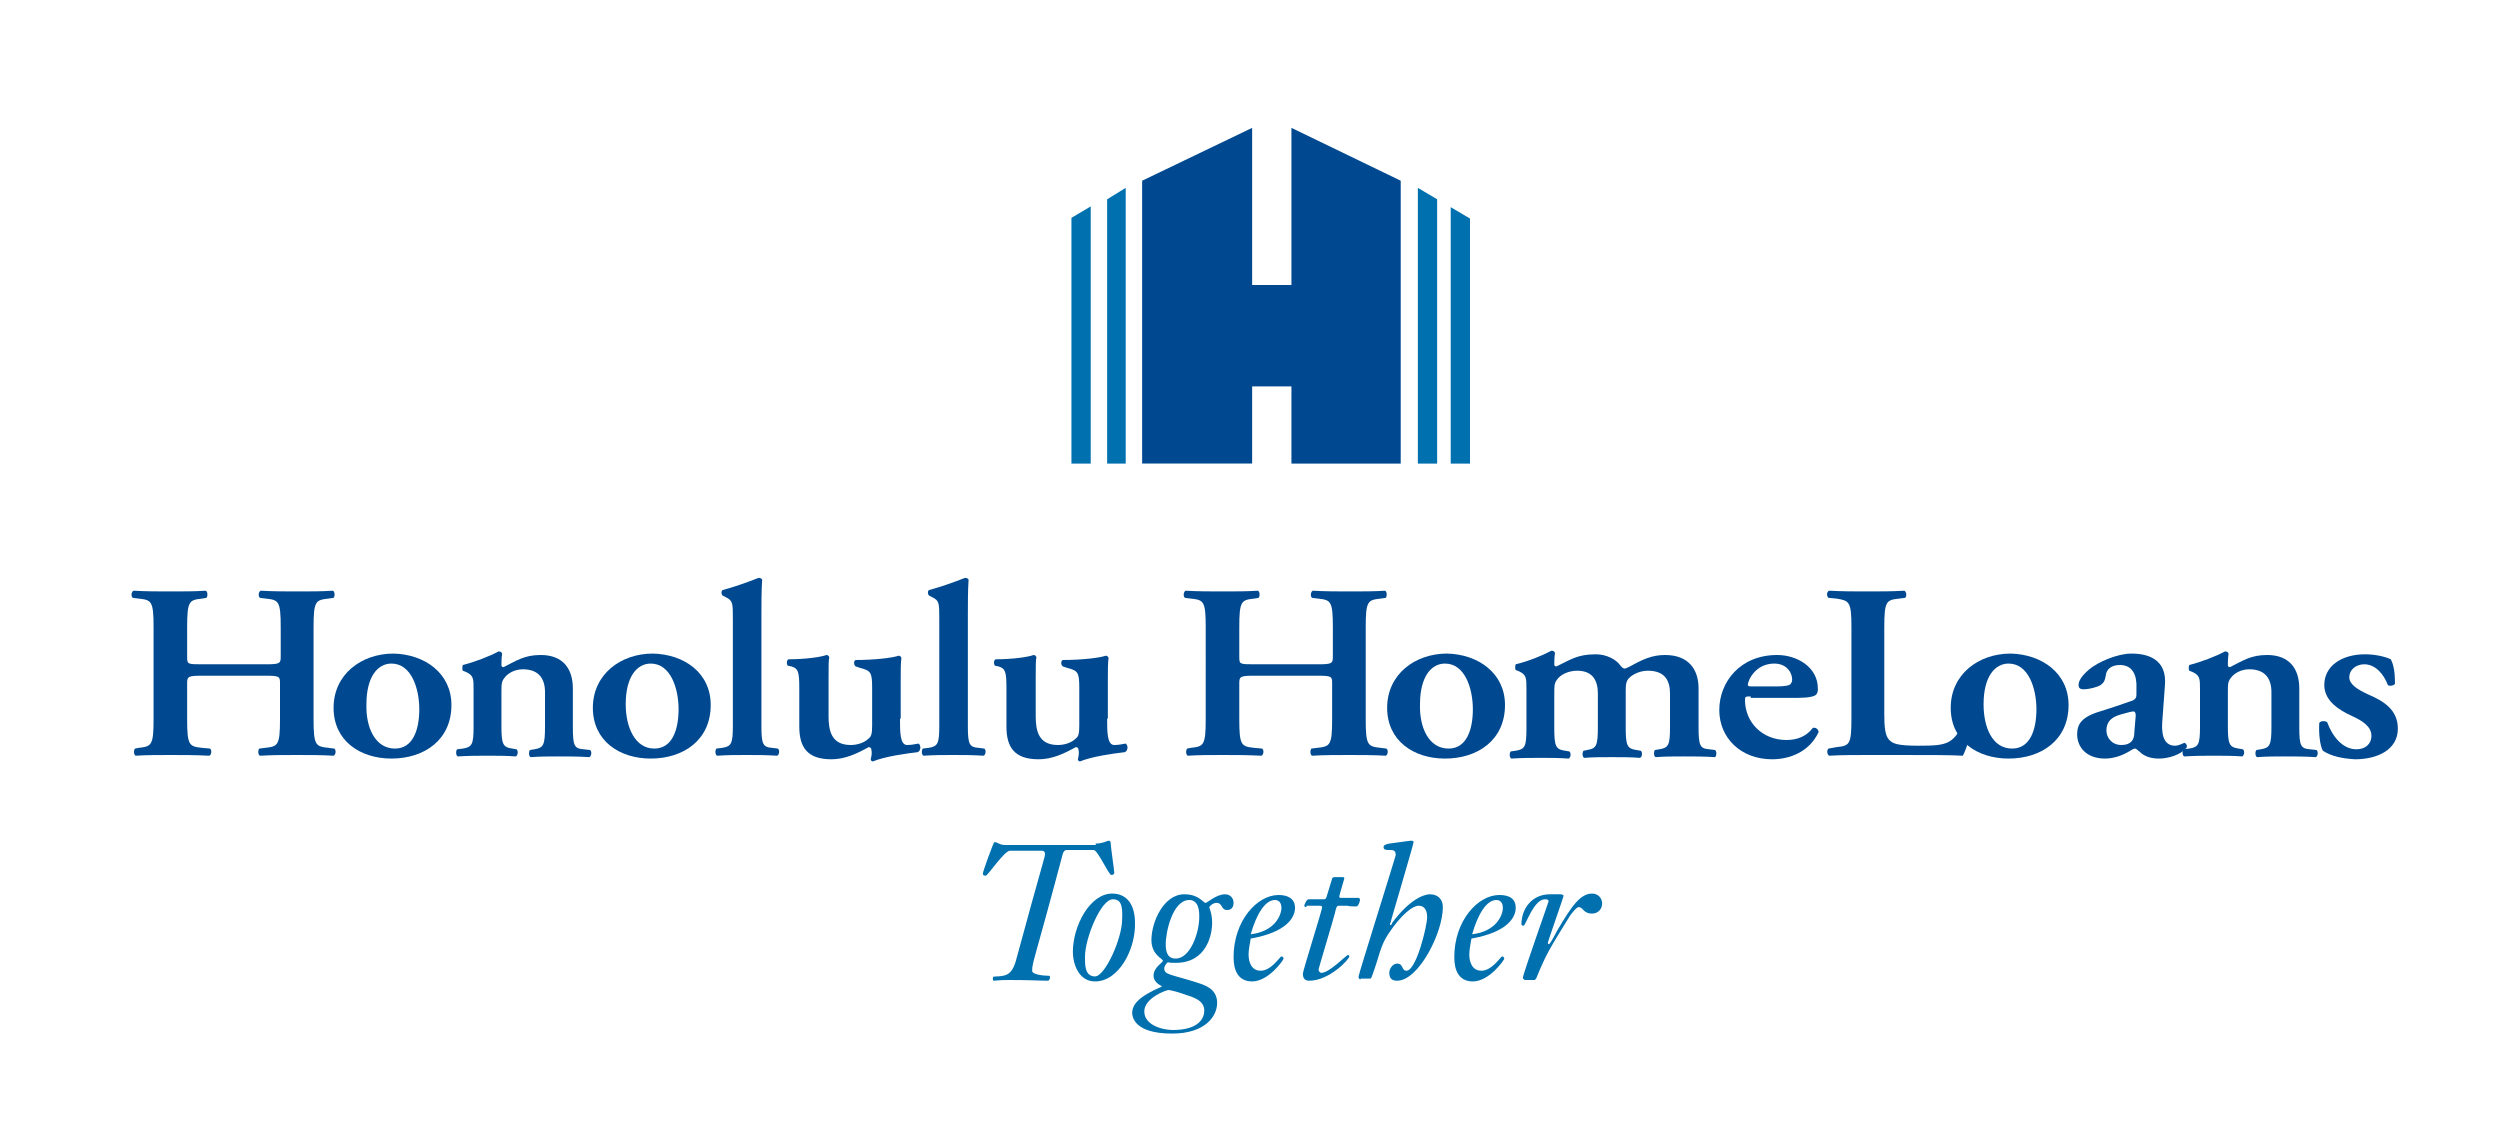<?xml version="1.0" encoding="utf-8"?>
<!-- Generator: Adobe Illustrator 21.0.2, SVG Export Plug-In . SVG Version: 6.00 Build 0)  -->
<svg version="1.1" id="Layer_1" xmlns="http://www.w3.org/2000/svg" xmlns:xlink="http://www.w3.org/1999/xlink" x="0px" y="0px"
	 viewBox="0 0 350 158" style="enable-background:new 0 0 350 158;" xml:space="preserve">
<style type="text/css">
	.st0{fill:#004990;}
	.st1{fill:#0070AF;}
</style>
<g>
	<g>
		<path class="st0" d="M180.8,39.9h-5.5V17.9l-15.4,7.4v39.6h15.4V54.1h5.5v10.8h15.3V25.3l-15.3-7.4V39.9z"/>
		<polygon class="st1" points="155,64.9 157.6,64.9 157.6,26.3 155,27.9 		"/>
		<polygon class="st1" points="198.5,26.3 198.5,64.9 201.2,64.9 201.2,27.9 		"/>
		<polygon class="st1" points="150,64.9 152.7,64.9 152.7,28.9 150,30.5 		"/>
		<polygon class="st1" points="203.1,29 203.1,64.9 205.8,64.9 205.8,30.6 		"/>
		<g>
			<path class="st0" d="M28.3,94.6c-1.9,0-2.1,0.1-2.1,1v5.1c0,3.7,0.3,3.8,2.1,4l1.1,0.1c0.3,0.2,0.2,0.9-0.1,1
				c-2-0.1-3.7-0.1-5.4-0.1c-1.7,0-3.4,0-4.9,0.1c-0.3-0.1-0.3-0.8-0.1-1l0.5-0.1c1.8-0.2,2.1-0.3,2.1-4V87.8c0-3.7-0.3-3.8-2.1-4
				l-0.8-0.1c-0.3-0.2-0.2-0.9,0.1-1c1.7,0.1,3.5,0.1,5.2,0.1c1.7,0,3.4,0,4.9-0.1c0.3,0.1,0.3,0.8,0.1,1l-0.6,0.1
				c-1.8,0.2-2.1,0.3-2.1,4V92c0,1,0.1,1,2.1,1h8.9c1.9,0,2.1-0.1,2.1-1v-4.2c0-3.7-0.3-3.8-2.1-4l-0.8-0.1c-0.3-0.2-0.2-0.9,0.1-1
				c1.8,0.1,3.5,0.1,5.2,0.1c1.7,0,3.4,0,4.9-0.1c0.3,0.1,0.3,0.8,0.1,1l-0.7,0.1c-1.8,0.2-2.1,0.3-2.1,4v12.9c0,3.7,0.3,3.8,2.1,4
				l0.8,0.1c0.3,0.2,0.2,0.9-0.1,1c-1.7-0.1-3.4-0.1-5.1-0.1c-1.8,0-3.5,0-5.2,0.1c-0.3-0.1-0.3-0.8-0.1-1l0.8-0.1
				c1.8-0.2,2.1-0.3,2.1-4v-5.1c0-0.9-0.1-1-2.1-1H28.3z"/>
			<path class="st0" d="M63.2,98.7c0,4.9-3.8,7.5-8.4,7.5c-4.4,0-8.1-2.5-8.1-7.1c0-4.7,3.9-7.6,8.4-7.6
				C59.4,91.6,63.2,94.2,63.2,98.7z M55.3,104.8c2.6,0,3.4-2.8,3.4-5.5c0-2.9-1.1-6.4-3.9-6.4c-1.9,0-3.5,1.8-3.5,5.7
				C51.2,101.8,52.5,104.8,55.3,104.8z"/>
			<path class="st0" d="M70.2,101.6c0,2.6,0.2,3,1.5,3.2l0.6,0.1c0.3,0.2,0.2,0.9-0.1,1c-1.3-0.1-2.6-0.1-4-0.1
				c-1.2,0-2.5,0-4.1,0.1c-0.3-0.1-0.3-0.8-0.1-1l0.8-0.1c1.3-0.2,1.5-0.6,1.5-3.1v-5.1c0-1.6,0-2-1-2.5l-0.5-0.2
				c-0.1-0.1-0.1-0.6,0-0.8c1.6-0.4,3.7-1.2,5-1.9c0.3,0,0.4,0.1,0.5,0.3c-0.1,0.7-0.1,1.3-0.1,1.6c0,0.2,0.1,0.3,0.3,0.3
				c1.8-0.9,2.9-1.7,5.2-1.7c3.1,0,4.5,1.9,4.5,4.7v5.4c0,2.6,0.2,3,1.5,3.1l0.9,0.1c0.3,0.2,0.2,0.9-0.1,1
				c-1.6-0.1-2.9-0.1-4.3-0.1c-1.3,0-2.6,0-3.9,0.1c-0.3-0.1-0.3-0.8-0.1-1l0.6-0.1c1.3-0.2,1.5-0.6,1.5-3.2v-4.8
				c0-1.8-0.8-3.2-3.1-3.2c-1.2,0-2.1,0.6-2.5,1.1c-0.5,0.6-0.5,0.9-0.5,2.2V101.6z"/>
			<path class="st0" d="M99.5,98.7c0,4.9-3.8,7.5-8.4,7.5c-4.4,0-8.1-2.5-8.1-7.1c0-4.7,3.9-7.6,8.4-7.6
				C95.8,91.6,99.5,94.2,99.5,98.7z M91.6,104.8c2.6,0,3.4-2.8,3.4-5.5c0-2.9-1.1-6.4-3.9-6.4c-1.9,0-3.5,1.8-3.5,5.7
				C87.6,101.8,88.9,104.8,91.6,104.8z"/>
			<path class="st0" d="M102.6,86.7c0-2.3,0-2.6-1-3.1l-0.4-0.2c-0.2-0.1-0.3-0.7,0-0.8c1.5-0.4,3.5-1.1,5-1.7
				c0.2,0,0.5,0.1,0.5,0.3c-0.1,1.4-0.1,3.5-0.1,5v15.4c0,2.6,0.2,3,1.5,3.1l0.8,0.1c0.3,0.2,0.2,0.9-0.1,1
				c-1.6-0.1-2.9-0.1-4.3-0.1c-1.3,0-2.6,0-4.1,0.1c-0.3-0.1-0.3-0.8-0.1-1l0.8-0.1c1.3-0.2,1.5-0.6,1.5-3.1V86.7z"/>
			<path class="st0" d="M126,100.6c0,1.9,0,3.7,1,3.7c0.5,0,1.1-0.1,1.6-0.2c0.3,0.2,0.4,0.9-0.1,1.2c-1.7,0.2-4.6,0.6-6.3,1.3
				c-0.2,0-0.3-0.2-0.3-0.3c0.1-0.4,0.2-0.9,0.1-1.3c0-0.3-0.2-0.4-0.4-0.4c-1.6,0.9-3.3,1.7-5.2,1.7c-3.4,0-4.5-1.7-4.5-4.6v-5.4
				c0-2.4-0.2-2.7-1.1-3l-0.5-0.1c-0.2-0.2-0.2-0.8,0.1-0.9c2.3,0,4.5-0.3,5.3-0.6c0.2,0,0.3,0.1,0.4,0.3c-0.1,0.4-0.1,1.2-0.1,3
				v5.3c0,2,0.4,4,3.1,4c0.9,0,1.9-0.3,2.5-0.9c0.4-0.3,0.5-0.7,0.5-1.9v-5.2c0-2.2-0.2-2.4-1.7-2.8l-0.6-0.2
				c-0.3-0.2-0.3-0.8,0-0.9c2.6,0,5.2-0.3,6-0.6c0.2,0,0.3,0.1,0.4,0.3c-0.1,0.7-0.1,1.7-0.1,3V100.6z"/>
			<path class="st0" d="M131.5,86.7c0-2.3,0-2.6-1-3.1l-0.4-0.2c-0.2-0.1-0.3-0.7,0-0.8c1.5-0.4,3.5-1.1,5-1.7
				c0.2,0,0.5,0.1,0.5,0.3c-0.1,1.4-0.1,3.5-0.1,5v15.4c0,2.6,0.2,3,1.5,3.1l0.8,0.1c0.3,0.2,0.2,0.9-0.1,1
				c-1.6-0.1-2.9-0.1-4.3-0.1c-1.3,0-2.6,0-4.1,0.1c-0.3-0.1-0.3-0.8-0.1-1l0.8-0.1c1.3-0.2,1.5-0.6,1.5-3.1V86.7z"/>
			<path class="st0" d="M155,100.6c0,1.9,0,3.7,1,3.7c0.5,0,1.1-0.1,1.6-0.2c0.3,0.2,0.4,0.9-0.1,1.2c-1.7,0.2-4.6,0.6-6.3,1.3
				c-0.2,0-0.3-0.2-0.3-0.3c0.1-0.4,0.2-0.9,0.1-1.3c0-0.3-0.2-0.4-0.4-0.4c-1.6,0.9-3.3,1.7-5.2,1.7c-3.4,0-4.5-1.7-4.5-4.6v-5.4
				c0-2.4-0.2-2.7-1.1-3l-0.5-0.1c-0.2-0.2-0.2-0.8,0.1-0.9c2.3,0,4.5-0.3,5.3-0.6c0.2,0,0.3,0.1,0.4,0.3c-0.1,0.4-0.1,1.2-0.1,3
				v5.3c0,2,0.4,4,3.1,4c0.9,0,1.9-0.3,2.5-0.9c0.4-0.3,0.5-0.7,0.5-1.9v-5.2c0-2.2-0.2-2.4-1.7-2.8l-0.6-0.2
				c-0.3-0.2-0.3-0.8,0-0.9c2.6,0,5.2-0.3,6-0.6c0.2,0,0.3,0.1,0.4,0.3c-0.1,0.7-0.1,1.7-0.1,3V100.6z"/>
			<path class="st0" d="M175.6,94.6c-1.9,0-2.1,0.1-2.1,1v5.1c0,3.7,0.3,3.8,2.1,4l1.1,0.1c0.3,0.2,0.2,0.9-0.1,1
				c-2-0.1-3.7-0.1-5.4-0.1c-1.7,0-3.4,0-4.9,0.1c-0.3-0.1-0.3-0.8-0.1-1l0.5-0.1c1.8-0.2,2.1-0.3,2.1-4V87.8c0-3.7-0.3-3.8-2.1-4
				l-0.8-0.1c-0.3-0.2-0.2-0.9,0.1-1c1.7,0.1,3.5,0.1,5.2,0.1c1.7,0,3.4,0,4.9-0.1c0.3,0.1,0.3,0.8,0.1,1l-0.6,0.1
				c-1.8,0.2-2.1,0.3-2.1,4V92c0,1,0.1,1,2.1,1h8.9c1.9,0,2.1-0.1,2.1-1v-4.2c0-3.7-0.3-3.8-2.1-4l-0.8-0.1c-0.3-0.2-0.2-0.9,0.1-1
				c1.8,0.1,3.5,0.1,5.2,0.1c1.7,0,3.4,0,4.9-0.1c0.3,0.1,0.3,0.8,0.1,1l-0.7,0.1c-1.8,0.2-2.1,0.3-2.1,4v12.9c0,3.7,0.3,3.8,2.1,4
				l0.8,0.1c0.3,0.2,0.2,0.9-0.1,1c-1.7-0.1-3.4-0.1-5.1-0.1c-1.8,0-3.5,0-5.2,0.1c-0.3-0.1-0.3-0.8-0.1-1l0.8-0.1
				c1.8-0.2,2.1-0.3,2.1-4v-5.1c0-0.9-0.1-1-2.1-1H175.6z"/>
			<path class="st0" d="M210.7,98.7c0,4.9-3.8,7.5-8.4,7.5c-4.4,0-8.1-2.5-8.1-7.1c0-4.7,3.9-7.6,8.4-7.6
				C206.9,91.6,210.7,94.2,210.7,98.7z M202.8,104.8c2.6,0,3.4-2.8,3.4-5.5c0-2.9-1.1-6.4-3.9-6.4c-1.9,0-3.5,1.8-3.5,5.7
				C198.7,101.8,200,104.8,202.8,104.8z"/>
			<path class="st0" d="M213.7,96.5c0-1.6,0-2-1-2.5l-0.5-0.2c-0.1-0.1-0.1-0.6,0-0.8c1.7-0.4,3.7-1.2,5-1.9c0.3,0,0.4,0.1,0.5,0.3
				c-0.1,0.7-0.1,1.3-0.1,1.6c0,0.2,0.1,0.3,0.3,0.3c1.9-0.9,2.9-1.7,5.5-1.7c1.6,0,2.9,0.8,3.4,1.5c0.2,0.3,0.5,0.5,0.6,0.5
				c0.2,0,0.4-0.1,0.8-0.3c1.8-1,3.1-1.6,4.9-1.6c3.2,0,4.7,1.9,4.7,4.7v5.4c0,2.6,0.2,3,1.5,3.1l0.8,0.1c0.3,0.2,0.2,0.9,0,1
				c-1.6-0.1-2.9-0.1-4.4-0.1c-1.3,0-2.6,0-3.9,0.1c-0.3-0.1-0.3-0.8-0.1-1l0.6-0.1c1.3-0.2,1.5-0.6,1.5-3.1v-4.7
				c0-1.8-0.7-3.2-3.1-3.2c-1.1,0-2.1,0.5-2.6,1c-0.4,0.4-0.5,0.8-0.5,1.8v5.1c0,2.6,0.2,3,1.5,3.2l0.6,0.1c0.3,0.2,0.2,0.9-0.1,1
				c-1.3-0.1-2.6-0.1-4-0.1c-1.3,0-2.6,0-3.8,0.1c-0.3-0.1-0.3-0.8-0.1-1l0.5-0.1c1.3-0.2,1.5-0.6,1.5-3.2v-4.7
				c0-1.8-0.7-3.2-2.9-3.2c-1.3,0-2.3,0.6-2.7,1.1c-0.5,0.6-0.5,0.9-0.5,2.2v4.7c0,2.6,0.2,3,1.5,3.2l0.6,0.1c0.3,0.2,0.2,0.9-0.1,1
				c-1.3-0.1-2.6-0.1-4-0.1c-1.3,0-2.5,0-4,0.1c-0.3-0.1-0.3-0.8-0.1-1l0.7-0.1c1.3-0.2,1.5-0.6,1.5-3.1V96.5z"/>
			<path class="st0" d="M245.1,97.5c-0.7,0-0.8,0-0.8,0.5c0,3.1,2.4,5.6,5.8,5.6c1.5,0,2.8-0.5,3.7-1.7c0.4-0.1,0.8,0.2,0.8,0.6
				c-1.3,2.8-4.1,3.8-6.5,3.8c-4.4,0-7.4-3-7.4-6.9c0-3.9,2.9-7.7,8.1-7.7c2.8,0,5.7,1.7,5.7,4.7c0,0.3,0,0.5-0.2,0.8
				c-0.2,0.3-1.1,0.5-2.6,0.5H245.1z M248.6,96.1c1.1,0,1.6-0.1,1.9-0.2c0.2-0.1,0.4-0.4,0.4-0.7c0-1.2-0.9-2.3-2.5-2.3
				c-2.6,0-3.7,2.3-3.7,3c0,0.1,0.1,0.2,0.5,0.2H248.6z"/>
			<path class="st0" d="M263.8,100c0,1.7,0.1,3,0.7,3.6c0.5,0.5,1.1,0.8,4.1,0.8c4.2,0,4.9-0.2,6.6-3.8c0.4-0.2,1-0.1,1.2,0.2
				c-0.3,1.5-1.1,4.1-1.6,5c-1.6-0.1-4.9-0.1-9.2-0.1h-4c-1.9,0-3.9,0-5.5,0.1c-0.3-0.1-0.4-0.8-0.1-1l1.1-0.2
				c1.8-0.2,2.1-0.3,2.1-3.9V87.8c0-3.6-0.3-3.7-2.1-4l-1.1-0.1c-0.3-0.2-0.3-0.9,0.1-1c1.9,0.1,3.6,0.1,5.4,0.1
				c1.7,0,3.4,0,5.1-0.1c0.3,0.1,0.4,0.8,0.1,1l-0.8,0.1c-1.8,0.2-2.1,0.3-2.1,4V100z"/>
			<path class="st0" d="M289.6,98.7c0,4.9-3.8,7.5-8.4,7.5c-4.4,0-8.1-2.5-8.1-7.1c0-4.7,3.9-7.6,8.4-7.6
				C285.8,91.6,289.6,94.2,289.6,98.7z M281.7,104.8c2.6,0,3.4-2.8,3.4-5.5c0-2.9-1.1-6.4-3.9-6.4c-1.9,0-3.5,1.8-3.5,5.7
				C277.7,101.8,278.9,104.8,281.7,104.8z"/>
			<path class="st0" d="M302.7,101.3c-0.1,2,0.5,3.1,1.8,3.1c0.6,0,1.2-0.4,1.3-0.4c0.2,0,0.5,0.4,0.3,0.7c-0.8,1-2.6,1.5-3.8,1.5
				c-1,0-2-0.2-2.8-1c-0.3-0.2-0.4-0.4-0.6-0.4c-0.2,0-0.5,0.2-1,0.5c-0.7,0.4-1.9,0.9-3.2,0.9c-2.6,0-3.9-1.6-3.9-3.4
				c0-1.3,0.5-2.4,3.2-3.2c1.3-0.4,2.8-0.9,4.2-1.4c0.8-0.2,0.9-0.6,0.9-0.9l0-0.9c0.1-1.8-0.5-3.3-2.3-3.3c-1.1,0-1.9,0.5-2,1.5
				c-0.1,0.7-0.3,1-0.7,1.3c-0.5,0.3-1.6,0.6-2.4,0.6c-0.5,0-0.7-0.2-0.7-0.6c0-0.4,0.2-1.1,1.5-2.2c1.2-1,3.9-2.2,5.9-2.2
				c3,0,4.9,1.3,4.7,4.3L302.7,101.3z M299,100.2c0-0.4-0.1-0.6-0.3-0.6c-0.3,0-1,0.2-1.7,0.4c-1.1,0.3-2.1,0.8-2.1,2.3
				c0,0.9,0.7,2,2.1,2c1.4,0,1.8-0.8,1.8-1.7L299,100.2z"/>
			<path class="st0" d="M311.9,101.6c0,2.6,0.2,3,1.5,3.2l0.6,0.1c0.3,0.2,0.2,0.9-0.1,1c-1.3-0.1-2.6-0.1-4-0.1
				c-1.2,0-2.5,0-4.1,0.1c-0.3-0.1-0.3-0.8-0.1-1l0.8-0.1c1.3-0.2,1.5-0.6,1.5-3.1v-5.1c0-1.6,0-2-1-2.5l-0.5-0.2
				c-0.1-0.1-0.1-0.6,0-0.8c1.6-0.4,3.7-1.2,5-1.9c0.3,0,0.4,0.1,0.5,0.3c-0.1,0.7-0.1,1.3-0.1,1.6c0,0.2,0.1,0.3,0.3,0.3
				c1.8-0.9,2.9-1.7,5.2-1.7c3.1,0,4.5,1.9,4.5,4.7v5.4c0,2.6,0.2,3,1.5,3.1l0.9,0.1c0.3,0.2,0.2,0.9-0.1,1
				c-1.6-0.1-2.9-0.1-4.3-0.1c-1.3,0-2.6,0-3.9,0.1c-0.3-0.1-0.3-0.8-0.1-1l0.6-0.1c1.3-0.2,1.5-0.6,1.5-3.2v-4.8
				c0-1.8-0.8-3.2-3.1-3.2c-1.2,0-2.1,0.6-2.5,1.1c-0.5,0.6-0.5,0.9-0.5,2.2V101.6z"/>
			<path class="st0" d="M325.2,105.1c-0.4-0.7-0.6-2.4-0.5-3.9c0.2-0.3,0.8-0.3,1.1-0.1c0.7,1.9,2.1,3.8,4.1,3.8
				c1.2,0,2.1-0.7,2.1-1.9c0-1.3-1.3-2.1-2.6-2.7c-2-0.9-4-2.2-4-4.4c0-2.7,2.5-4.3,5.7-4.3c1.6,0,3,0.4,3.6,0.7
				c0.4,0.7,0.6,1.8,0.6,3.4c-0.1,0.3-0.8,0.4-1,0.2c-0.6-1.6-1.8-2.9-3.3-2.9c-1.2,0-2.1,0.8-2.1,1.8c0,1,1.1,1.7,2.6,2.4
				c2.1,0.9,4.2,2.1,4.2,4.8c0,3-2.9,4.3-6,4.3C328,106.2,326.4,105.9,325.2,105.1z"/>
		</g>
	</g>
</g>
<g>
	<path class="st1" d="M153.4,118.1c0.5,0,0.9-0.1,1.2-0.2c0.3-0.1,0.5-0.2,0.7-0.2c0.1,0,0.2,0.2,0.2,0.4c0,0.4,0.5,3.8,0.5,4.1
		c0,0.2-0.2,0.3-0.4,0.3c-0.4,0-1.9-3.5-2.5-3.5h-3.8c-0.2,0-0.4,0.2-0.5,0.5c-3.9,14.7-4.3,15.2-4.3,16.4c0,0.6,1.8,0.7,2.2,0.7
		c0.2,0,0.3,0,0.3,0.2c0,0.2-0.1,0.5-0.3,0.5c-1.4,0-2.1-0.1-5.5-0.1c-1.4,0-1.7,0.1-2,0.1c-0.2,0-0.2-0.1-0.2-0.3
		c0-0.3,0.1-0.3,0.7-0.3c1-0.1,1.9-0.1,2.5-2.1c3.8-14,4.1-14.6,4.1-15c0-0.4-0.2-0.5-0.5-0.5h-4.4c-0.8,0-3.1,3.5-3.4,3.5
		c-0.3,0-0.4-0.1-0.4-0.3c0-0.3,1.5-4.4,1.6-4.4c0.5,0,0.7,0.4,1.5,0.4H153.4z"/>
	<path class="st1" d="M153.3,137.4c-2.3,0-3.1-2.5-3.1-4.1c0-3.7,2.4-8.2,5.5-8.2c2.1,0,3.2,1.6,3.2,4.1
		C159,132.8,156.7,137.4,153.3,137.4z M155.8,125.9c-1.7,0-3.9,5.5-3.9,8c0,1-0.1,2.8,1.4,2.8c1.4,0,3.8-5.3,3.8-8
		C157.2,126.7,156.9,125.9,155.8,125.9z"/>
	<path class="st1" d="M171.8,127.4c-0.9,0-0.6-1-1.5-1c-0.5,0-1,0.5-1,0.6c0,0.1,0.4,0.9,0.4,2.2c0,1.7-0.8,5.6-5.1,5.6
		c-0.5,0-0.9,0-1.1-0.1c-0.2,0.2-0.5,0.5-0.5,0.9c0,0.9,1,0.8,4.7,2c0.9,0.3,2.7,0.8,2.7,2.8c0,1.9-1.7,4.3-6.3,4.3
		c-5.5,0-5.6-2.5-5.6-3c0.1-1,0.7-2.1,4.2-3.6c-0.1-0.1-1.2-0.5-1.2-1.5c0-1.2,1.3-1.8,1.3-2.1c0-0.3-1.6-0.8-1.6-2.9
		c0-2.5,1.7-6.4,4.6-6.4c2.1,0,2.6,1.2,3,1.2c0.2,0,1.5-1.2,2.7-1.2c0.7,0,1.2,0.5,1.2,1.2C172.7,127,172.4,127.4,171.8,127.4z
		 M160.2,141.6c0,1.9,2.5,2.6,4,2.6c3.8,0,4.4-1.8,4.4-2.7c0-1.5-1.6-1.9-2.8-2.3c-0.5-0.2-1.9-0.6-2.2-0.6
		C163.3,138.6,160.2,139.7,160.2,141.6z M163.2,132.2c0,1.9,0.9,2,1.4,2c2,0,3.3-3.5,3.3-5.9c0-0.5,0-2.3-1.4-2.3
		C164.2,126,163.2,130.4,163.2,132.2z"/>
	<path class="st1" d="M181.3,127.1c0,1.3-1.1,3.4-6.2,4.3c-0.1,0.6-0.3,1.6-0.3,2.2c0,1.1,0.4,2.3,1.7,2.3c1.5,0,2.7-2,2.9-2
		c0.2,0,0.3,0.2,0.3,0.3c0,0.2-2.1,3.2-4.4,3.2c-2,0-2.6-1.6-2.6-3.4c0-5.1,3.3-8.7,6.3-8.7C180.3,125.3,181.3,125.8,181.3,127.1z
		 M179.4,127.1c0-0.5-0.2-1.1-0.9-1.1c-1.4,0-2.6,2-3.4,4.8C178.5,130.4,179.4,128.1,179.4,127.1z"/>
	<path class="st1" d="M182.9,127c-0.2,0-0.3-0.1-0.3-0.2c0-0.1,0.3-0.9,0.6-0.9h2.1c0.2,0,0.2,0,0.3-0.1c0.1-0.1,0.1-0.2,0.9-2.8
		c0-0.1,0.2-0.2,0.3-0.2h1.2c0.2,0,0.2,0.1,0.2,0.2c0,0.1-0.7,2.3-0.7,2.5c0,0.2,0.1,0.2,0.3,0.2h2.3c0.2,0,0.3,0.1,0.3,0.3
		c0,0.1-0.2,0.9-0.5,0.9c-0.5,0-0.9,0-1.3-0.1c-0.4,0-0.8,0-1.2,0c-0.3,0-0.4,0.5-0.5,1c-0.2,0.8-2.3,7.8-2.3,7.9
		c0,0.3,0.2,0.5,0.4,0.5c1.1,0,3.5-2.5,3.7-2.5s0.2,0.1,0.2,0.2c0,0.4-2.8,3.4-5.6,3.4c-0.6,0-0.9-0.3-0.9-1c0-0.4,2.7-8.9,2.7-9.3
		c0-0.1-0.1-0.2-0.4-0.2H182.9z"/>
	<path class="st1" d="M190.5,137.1c-0.2,0-0.3-0.1-0.3-0.4c0-0.3,5.2-16.8,5.2-17c0-0.7-0.4-0.7-0.9-0.7c-0.4,0-0.8,0-0.8-0.4
		c0-0.3,0.3-0.4,0.8-0.5c1.6-0.2,2.8-0.4,3-0.4c0.2,0,0.4,0,0.4,0.2c0,0.3-3.3,11.4-3.3,11.5c0,0.1,0,0.1,0.1,0.1
		c0.1,0,0.2-0.2,0.2-0.3c2.3-3.1,4.3-4,5.3-4c1.1,0,1.8,0.7,1.8,1.8c0,3.6-3.4,10.3-6.4,10.3c-0.7,0-1.1-0.3-1.1-1.1
		c0-0.6,0.5-1.3,1.1-1.3c0.9,0,0.6,1,1.3,1c1.4,0,2.9-6.3,2.9-7.5c0-1-0.4-1.6-1.2-1.6c-0.8,0-2.4,1.2-4.2,3.9
		c-1.2,1.8-1.2,2.9-2.3,5.9c-0.1,0.2-0.1,0.4-0.3,0.4H190.5z"/>
	<path class="st1" d="M212.2,127.1c0,1.3-1.1,3.4-6.2,4.3c-0.1,0.6-0.3,1.6-0.3,2.2c0,1.1,0.4,2.3,1.7,2.3c1.5,0,2.7-2,2.9-2
		c0.2,0,0.3,0.2,0.3,0.3c0,0.2-2.1,3.2-4.4,3.2c-2,0-2.6-1.6-2.6-3.4c0-5.1,3.3-8.7,6.3-8.7C211.3,125.3,212.2,125.8,212.2,127.1z
		 M210.4,127.1c0-0.5-0.2-1.1-0.9-1.1c-1.4,0-2.6,2-3.4,4.8C209.5,130.4,210.4,128.1,210.4,127.1z"/>
	<path class="st1" d="M213.4,137.1c-0.1,0-0.2-0.1-0.2-0.2c0-0.5,3.6-10.6,3.6-10.7c0-0.2-0.1-0.3-0.5-0.3c-1.6,0-2.7,3.7-3,3.7
		c-0.2,0-0.3-0.1-0.3-0.2c0-2.1,1.4-4.2,4-4.2h1.4c0.3,0,0.5,0.1,0.5,0.2c0,0.2-2.2,6.4-2.2,6.6c0,0.1,0.1,0.2,0.1,0.2
		c0.2,0,0.5-0.6,1.2-1.9c2.1-3.6,3.3-5.2,4.9-5.2c0.8,0,1.4,0.6,1.4,1.4c0,0.8-0.6,1.4-1.4,1.4c-1.3,0-1.2-0.9-1.9-0.9
		c-0.3,0-0.9,0.8-1.2,1.2c-2.9,4.7-3.3,5.3-4.7,8.7c-0.1,0.2-0.2,0.3-0.3,0.3H213.4z"/>
</g>
</svg>
